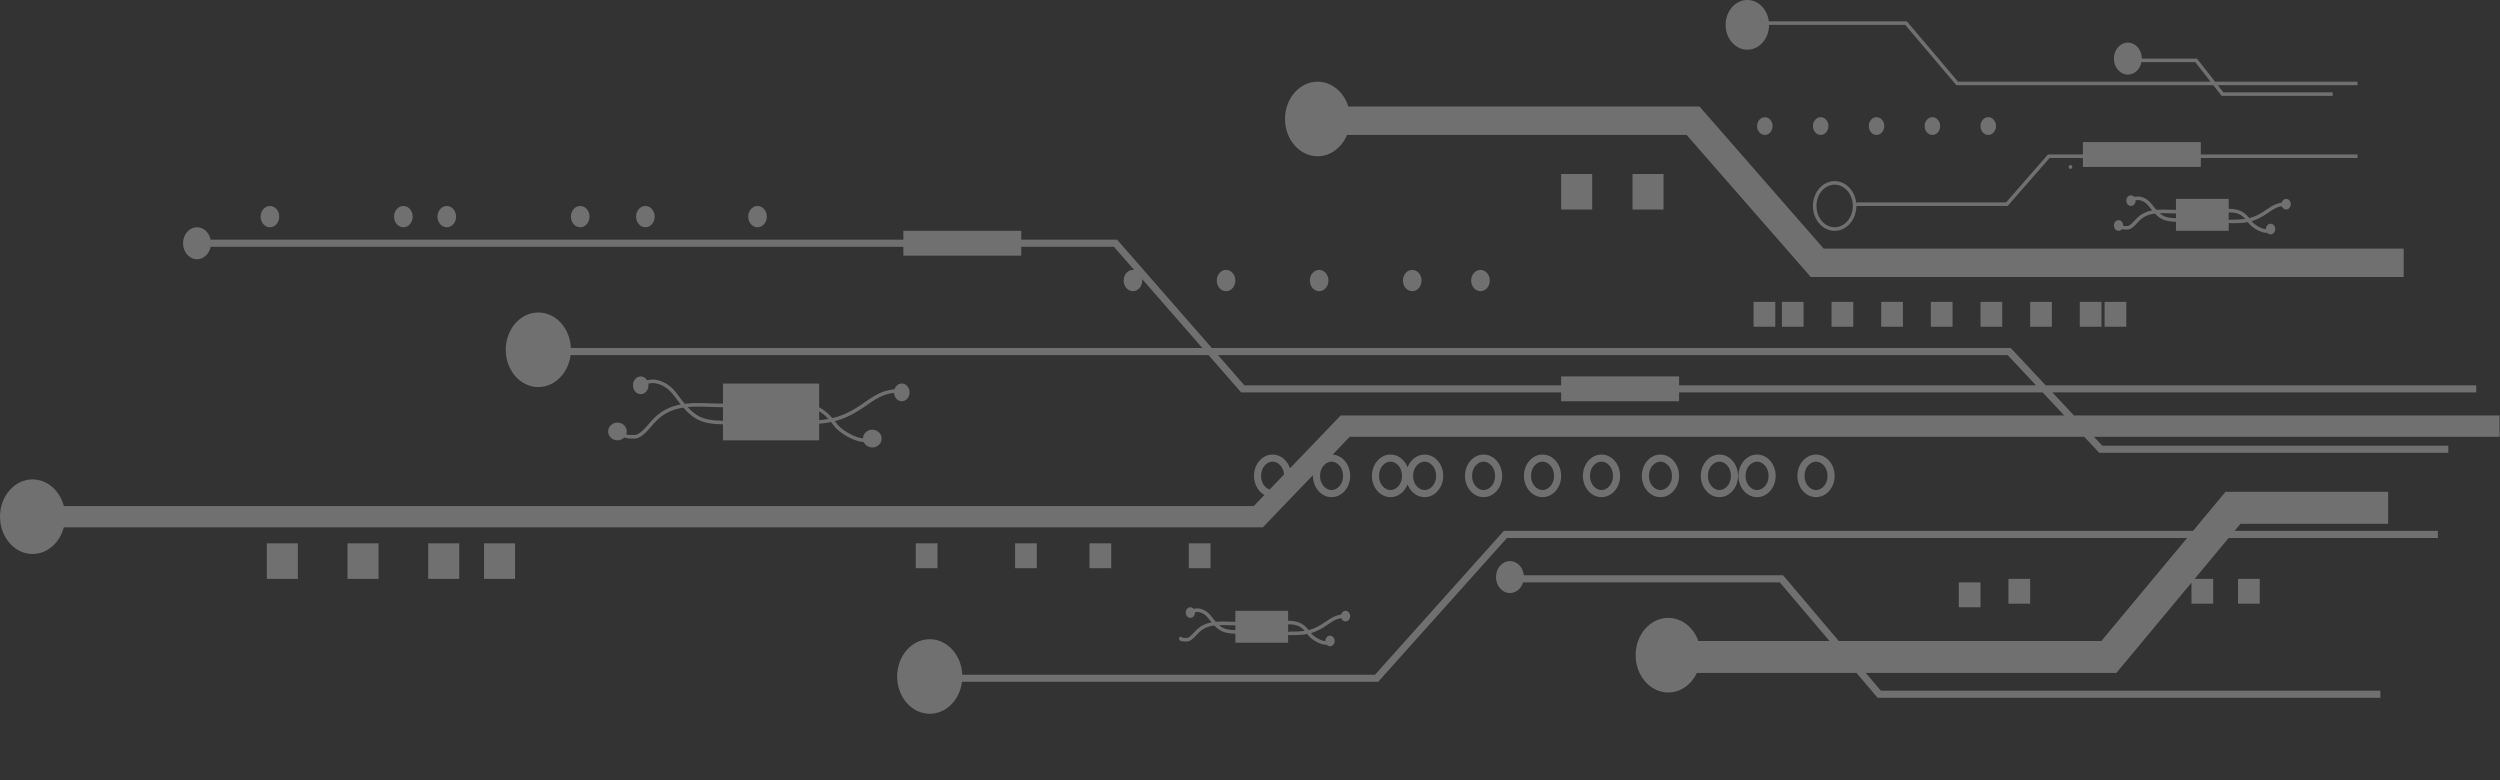 <?xml version="1.0" encoding="UTF-8"?> <svg xmlns="http://www.w3.org/2000/svg" viewBox="0 0 644 201" fill="none"><rect x="0" y="0" width="644" height="201" fill="#333333" stroke="none"/><path fill-rule="evenodd" clip-rule="evenodd" d="M444.52 6.403C444.52 9.94 447.027 12.807 450.116 12.807C453.206 12.807 455.712 9.94 455.712 6.403H490.778L503.832 21.793L503.969 21.955H504.179H570.148L572.156 24.523L572.293 24.699H572.517H600.894V23.784H572.739L571.31 21.955H607.297V21.04H570.594L566.082 15.269L565.945 15.094H565.723H551.734C551.734 12.82 550.124 10.977 548.136 10.977C546.149 10.977 544.539 12.82 544.539 15.094C544.539 17.367 546.149 19.21 548.136 19.21C549.849 19.21 551.281 17.842 551.645 16.009H565.499L569.432 21.04H504.392L491.338 5.65L491.201 5.489H490.991H455.655C455.266 2.385 452.934 0 450.116 0C447.027 0 444.52 2.867 444.52 6.403ZM517.969 89.648H517.572H312.159L288.053 62.06L287.778 61.747H287.364H263.082V59.46H232.704V61.747H54.26C53.896 59.914 52.463 58.545 50.752 58.545C48.765 58.545 47.154 60.388 47.154 62.662C47.154 64.935 48.765 66.778 50.752 66.778C52.463 66.778 53.896 65.41 54.26 63.577H232.704V65.864H263.082V63.577H286.948L292.165 69.546C292.062 69.531 291.957 69.523 291.849 69.523C290.525 69.523 289.452 70.751 289.452 72.267C289.452 73.783 290.525 75.011 291.849 75.011C293.173 75.011 294.248 73.783 294.248 72.267C294.248 72.145 294.241 72.025 294.228 71.907L309.731 89.648H147.057C146.848 84.555 143.175 80.5 138.673 80.5C134.038 80.5 130.28 84.8 130.28 90.105C130.28 95.41 134.038 99.71 138.673 99.71C142.901 99.71 146.4 96.132 146.981 91.477H311.329L319.448 100.77L319.722 101.082H320.138H402.155V103.369H432.53V101.082H526.18L531.753 107.028H346.525H345.354L344.545 107.873L332.305 120.629C331.619 118.56 329.869 117.091 327.82 117.091C325.172 117.091 323.025 119.548 323.025 122.58C323.025 124.742 324.118 126.612 325.705 127.507L322.972 130.355H16.439C15.407 126.388 12.196 123.494 8.393 123.494C3.758 123.494 0 127.795 0 133.099C0 138.404 3.758 142.705 8.393 142.705C12.196 142.705 15.407 139.811 16.439 135.844H324.143H325.314L326.123 134.999L338.217 122.396C338.214 122.457 338.214 122.518 338.214 122.58C338.214 125.611 340.362 128.068 343.01 128.068C345.658 128.068 347.806 125.611 347.806 122.58C347.806 119.659 345.812 117.271 343.296 117.101L347.696 112.517H536.898L540.487 116.344L540.756 116.634H541.154H630.683V114.804H541.55L539.405 112.517H643.888V107.028H534.262L528.686 101.082H637.885V99.253H526.973L518.239 89.937L517.969 89.648ZM327.82 118.92C329.16 118.92 330.622 120.173 330.775 122.224L327.052 126.105C325.897 125.705 324.854 124.432 324.854 122.58C324.854 120.319 326.407 118.92 327.82 118.92ZM524.464 99.253L517.176 91.477H313.758L320.552 99.253H402.155V96.966H432.53V99.253H524.464ZM615.185 134.929H577.146L575.623 136.759H627.991V138.588H574.1L565.346 149.108H570.118V155.511H564.522V150.097L546.405 171.866L545.173 173.349H543.242H480.64L484.512 177.923H613.186V179.753H484.089H483.665L483.391 179.429L478.241 173.349H437.115C435.695 176.346 432.921 178.381 429.733 178.381C425.097 178.381 421.34 174.08 421.34 168.776C421.34 163.471 425.097 159.17 429.733 159.17C433.236 159.17 436.237 161.627 437.495 165.116H471.268L458.484 150.023H392.357C391.863 151.622 390.53 152.767 388.964 152.767C386.979 152.767 385.366 150.924 385.366 148.651C385.366 146.377 386.979 144.534 388.964 144.534C390.816 144.534 392.341 146.135 392.54 148.193H458.909H459.333L459.607 148.517L473.667 165.116H541.312L563.39 138.588H388.191L355.291 175.332L355.016 175.636H354.609H247.807C247.226 180.291 243.727 183.869 239.499 183.869C234.863 183.869 231.106 179.569 231.106 174.264C231.106 168.959 234.863 164.659 239.499 164.659C244.002 164.659 247.675 168.715 247.883 173.807H354.2L387.1 137.063L387.374 136.759H387.781H564.913L572.053 128.179L573.286 126.696H575.216H615.185V134.929ZM607.297 40.707H566.93V42.994H536.553V40.707H527.968L517.313 52.9L517.178 53.057H516.97H478.2C478.2 56.593 475.696 59.46 472.606 59.46C469.514 59.46 467.01 56.593 467.01 53.057C467.01 49.52 469.514 46.653 472.606 46.653C475.68 46.653 478.175 49.489 478.2 52.999V52.142H516.762L527.417 39.949L527.554 39.793H527.762H536.553V36.591H566.93V39.793H607.297V40.707ZM69.536 58.545C68.212 58.545 67.138 57.317 67.138 55.801C67.138 54.286 68.212 53.057 69.536 53.057C70.861 53.057 71.934 54.286 71.934 55.801C71.934 57.317 70.861 58.545 69.536 58.545ZM101.511 55.801C101.511 57.317 102.585 58.545 103.909 58.545C105.233 58.545 106.307 57.317 106.307 55.801C106.307 54.286 105.233 53.057 103.909 53.057C102.585 53.057 101.511 54.286 101.511 55.801ZM115.092 58.545C113.767 58.545 112.694 57.317 112.694 55.801C112.694 54.286 113.767 53.057 115.092 53.057C116.416 53.057 117.49 54.286 117.49 55.801C117.49 57.317 116.416 58.545 115.092 58.545ZM147.066 55.801C147.066 57.317 148.14 58.545 149.464 58.545C150.789 58.545 151.863 57.317 151.863 55.801C151.863 54.286 150.789 53.057 149.464 53.057C148.14 53.057 147.066 54.286 147.066 55.801ZM166.251 58.545C164.927 58.545 163.853 57.317 163.853 55.801C163.853 54.286 164.927 53.057 166.251 53.057C167.576 53.057 168.649 54.286 168.649 55.801C168.649 57.317 167.576 58.545 166.251 58.545ZM192.737 55.801C192.737 57.317 193.811 58.545 195.135 58.545C196.46 58.545 197.533 57.317 197.533 55.801C197.533 54.286 196.46 53.057 195.135 53.057C193.811 53.057 192.737 54.286 192.737 55.801ZM340.044 122.58C340.044 124.84 341.594 126.239 343.01 126.239C344.423 126.239 345.976 124.84 345.976 122.58C345.976 120.319 344.423 118.92 343.01 118.92C341.594 118.92 340.044 120.319 340.044 122.58ZM358.198 126.239C356.782 126.239 355.231 124.84 355.231 122.58C355.231 120.319 356.782 118.92 358.198 118.92C359.611 118.92 361.164 120.319 361.164 122.58C361.164 124.84 359.611 126.239 358.198 126.239ZM358.198 128.068C355.549 128.068 353.402 125.611 353.402 122.58C353.402 119.548 355.549 117.091 358.198 117.091C360.16 117.091 361.848 118.44 362.588 120.372C363.332 118.44 365.019 117.091 366.982 117.091C369.63 117.091 371.777 119.548 371.777 122.58C371.777 125.611 369.63 128.068 366.982 128.068C365.019 128.068 363.332 126.719 362.588 124.788C361.848 126.719 360.16 128.068 358.198 128.068ZM364.016 122.58C364.016 124.84 365.568 126.239 366.982 126.239C368.397 126.239 369.948 124.84 369.948 122.58C369.948 120.319 368.397 118.92 366.982 118.92C365.568 118.92 364.016 120.319 364.016 122.58ZM382.169 126.239C380.756 126.239 379.203 124.84 379.203 122.58C379.203 120.319 380.756 118.92 382.169 118.92C383.585 118.92 385.135 120.319 385.135 122.58C385.135 124.84 383.585 126.239 382.169 126.239ZM382.169 128.068C379.521 128.068 377.373 125.611 377.373 122.58C377.373 119.548 379.521 117.091 382.169 117.091C384.817 117.091 386.965 119.548 386.965 122.58C386.965 125.611 384.817 128.068 382.169 128.068ZM394.391 122.58C394.391 124.84 395.943 126.239 397.357 126.239C398.772 126.239 400.325 124.84 400.325 122.58C400.325 120.319 398.772 118.92 397.357 118.92C395.943 118.92 394.391 120.319 394.391 122.58ZM392.561 122.58C392.561 125.611 394.708 128.068 397.357 128.068C400.007 128.068 402.155 125.611 402.155 122.58C402.155 119.548 400.007 117.091 397.357 117.091C394.708 117.091 392.561 119.548 392.561 122.58ZM412.546 126.239C411.131 126.239 409.578 124.84 409.578 122.58C409.578 120.319 411.131 118.92 412.546 118.92C413.96 118.92 415.513 120.319 415.513 122.58C415.513 124.84 413.96 126.239 412.546 126.239ZM412.546 128.068C409.896 128.068 407.749 125.611 407.749 122.58C407.749 119.548 409.896 117.091 412.546 117.091C415.195 117.091 417.342 119.548 417.342 122.58C417.342 125.611 415.195 128.068 412.546 128.068ZM424.766 122.58C424.766 124.84 426.318 126.239 427.734 126.239C429.147 126.239 430.7 124.84 430.7 122.58C430.7 120.319 429.147 118.92 427.734 118.92C426.318 118.92 424.766 120.319 424.766 122.58ZM422.936 122.58C422.936 125.611 425.083 128.068 427.734 128.068C430.382 128.068 432.53 125.611 432.53 122.58C432.53 119.548 430.382 117.091 427.734 117.091C425.083 117.091 422.936 119.548 422.936 122.58ZM442.922 126.239C441.508 126.239 439.955 124.84 439.955 122.58C439.955 120.319 441.508 118.92 442.922 118.92C444.337 118.92 445.888 120.319 445.888 122.58C445.888 124.84 444.337 126.239 442.922 126.239ZM442.922 128.068C440.273 128.068 438.126 125.611 438.126 122.58C438.126 119.548 440.273 117.091 442.922 117.091C445.57 117.091 447.717 119.548 447.717 122.58C447.717 125.611 445.57 128.068 442.922 128.068ZM449.654 122.58C449.654 124.84 451.207 126.239 452.62 126.239C454.036 126.239 455.587 124.84 455.587 122.58C455.587 120.319 454.036 118.92 452.62 118.92C451.207 118.92 449.654 120.319 449.654 122.58ZM447.825 122.58C447.825 125.611 449.972 128.068 452.62 128.068C455.269 128.068 457.416 125.611 457.416 122.58C457.416 119.548 455.269 117.091 452.62 117.091C449.972 117.091 447.825 119.548 447.825 122.58ZM467.808 126.239C466.395 126.239 464.842 124.84 464.842 122.58C464.842 120.319 466.395 118.92 467.808 118.92C469.224 118.92 470.776 120.319 470.776 122.58C470.776 124.84 469.224 126.239 467.808 126.239ZM467.808 128.068C465.16 128.068 463.012 125.611 463.012 122.58C463.012 119.548 465.16 117.091 467.808 117.091C470.458 117.091 472.606 119.548 472.606 122.58C472.606 125.611 470.458 128.068 467.808 128.068ZM315.83 75.011C314.506 75.011 313.433 73.783 313.433 72.267C313.433 70.751 314.506 69.523 315.83 69.523C317.156 69.523 318.229 70.751 318.229 72.267C318.229 73.783 317.156 75.011 315.83 75.011ZM337.414 72.267C337.414 73.783 338.486 75.011 339.813 75.011C341.137 75.011 342.21 73.783 342.21 72.267C342.21 70.751 341.137 69.523 339.813 69.523C338.486 69.523 337.414 70.751 337.414 72.267ZM363.794 75.011C362.47 75.011 361.395 73.783 361.395 72.267C361.395 70.751 362.47 69.523 363.794 69.523C365.118 69.523 366.19 70.751 366.19 72.267C366.19 73.783 365.118 75.011 363.794 75.011ZM378.972 72.267C378.972 73.783 380.047 75.011 381.371 75.011C382.695 75.011 383.768 73.783 383.768 72.267C383.768 70.751 382.695 69.523 381.371 69.523C380.047 69.523 378.972 70.751 378.972 72.267ZM512.174 34.761C511.07 34.761 510.176 33.738 510.176 32.474C510.176 31.211 511.07 30.188 512.174 30.188C513.277 30.188 514.171 31.211 514.171 32.474C514.171 33.738 513.277 34.761 512.174 34.761ZM495.786 32.474C495.786 33.738 496.68 34.761 497.785 34.761C498.887 34.761 499.784 33.738 499.784 32.474C499.784 31.211 498.887 30.188 497.785 30.188C496.68 30.188 495.786 31.211 495.786 32.474ZM483.396 34.761C482.293 34.761 481.397 33.738 481.397 32.474C481.397 31.211 482.293 30.188 483.396 30.188C484.5 30.188 485.394 31.211 485.394 32.474C485.394 33.738 484.5 34.761 483.396 34.761ZM467.01 32.474C467.01 33.738 467.904 34.761 469.009 34.761C470.111 34.761 471.005 33.738 471.005 32.474C471.005 31.211 470.111 30.188 469.009 30.188C467.904 30.188 467.01 31.211 467.01 32.474ZM454.619 34.761C453.515 34.761 452.62 33.738 452.62 32.474C452.62 31.211 453.515 30.188 454.619 30.188C455.724 30.188 456.618 31.211 456.618 32.474C456.618 33.738 455.724 34.761 454.619 34.761ZM467.925 53.057C467.925 56.208 470.131 58.545 472.606 58.545C475.078 58.545 477.285 56.208 477.285 53.057C477.285 49.906 475.078 47.568 472.606 47.568C470.131 47.568 467.925 49.906 467.925 53.057ZM560.527 51.227H574.116V53.792C575.333 53.809 576.334 53.938 577.249 54.375C578.029 54.749 578.713 55.33 579.417 56.188L579.451 56.179C580.826 55.835 582.118 55.202 583.813 54.017C584.778 53.342 585.551 52.856 586.399 52.546C586.827 52.389 587.268 52.28 587.753 52.21C587.902 51.642 588.359 51.227 588.903 51.227C589.566 51.227 590.104 51.842 590.104 52.599C590.104 53.357 589.566 53.972 588.903 53.972C588.405 53.972 587.979 53.624 587.796 53.129C587.401 53.191 587.049 53.282 586.712 53.405C585.983 53.672 585.294 54.098 584.336 54.767C582.717 55.9 581.402 56.579 580.014 56.976C580.382 57.485 581.333 58.216 582.351 58.668C582.845 58.887 583.316 59.024 583.71 59.049C583.707 59.034 583.707 59.018 583.707 59.003C583.707 58.245 584.245 57.631 584.908 57.631C585.569 57.631 586.106 58.245 586.106 59.003C586.106 59.761 585.569 60.375 584.908 60.375C584.57 60.375 584.265 60.216 584.048 59.96C583.934 59.969 583.817 59.97 583.7 59.965C583.145 59.939 582.543 59.755 581.981 59.504C580.867 59.009 579.749 58.182 579.259 57.493C579.214 57.429 579.168 57.367 579.124 57.306L579.085 57.253L579.049 57.205C577.722 57.459 576.284 57.504 574.452 57.504C574.319 57.504 574.201 57.447 574.116 57.357V59.46H560.527V57.126C558.949 57.094 557.81 56.908 556.804 56.365C556.2 56.039 555.66 55.594 555.105 55.009C553.584 55.204 552.184 55.724 550.97 56.986C550.874 57.085 550.764 57.204 550.645 57.334L550.643 57.337C550.414 57.585 550.153 57.87 549.893 58.12C549.495 58.504 549.015 58.9 548.5 59.068C548.415 59.096 548.315 59.11 548.235 59.119C548.143 59.129 548.038 59.136 547.926 59.14C547.704 59.148 547.441 59.146 547.192 59.127C547 59.112 546.787 59.086 546.604 59.037C546.387 59.298 546.078 59.46 545.74 59.46C545.076 59.46 544.539 58.846 544.539 58.088C544.539 57.33 545.076 56.716 545.74 56.716C546.401 56.716 546.938 57.33 546.938 58.088C546.938 58.117 546.936 58.146 546.936 58.174C547.02 58.19 547.13 58.204 547.263 58.215C547.473 58.231 547.702 58.233 547.894 58.226C547.988 58.223 548.07 58.217 548.134 58.21C548.194 58.203 548.219 58.197 548.219 58.198L548.216 58.198C548.521 58.098 548.875 57.832 549.257 57.462C549.502 57.225 549.724 56.984 549.938 56.75L549.941 56.749C550.064 56.613 550.188 56.48 550.311 56.352C551.539 55.074 552.937 54.469 554.389 54.196C554.144 53.899 553.89 53.575 553.62 53.224C552.873 52.244 552.006 51.675 550.91 51.528C550.803 51.513 550.62 51.525 550.359 51.561L550.307 51.568C550.275 51.572 550.245 51.577 550.211 51.582L550.133 51.594L550.133 51.615L550.135 51.637C550.135 51.653 550.135 51.669 550.135 51.685C550.135 52.443 549.598 53.057 548.937 53.057C548.274 53.057 547.736 52.443 547.736 51.685C547.736 50.927 548.274 50.312 548.937 50.312C549.271 50.312 549.573 50.469 549.79 50.72L549.89 50.705C549.948 50.696 550.007 50.687 550.069 50.678L550.119 50.671L550.192 50.66L550.236 50.654C550.49 50.62 550.787 50.588 551.034 50.621C552.415 50.807 553.483 51.538 554.348 52.668C554.762 53.208 555.128 53.664 555.468 54.05C556.276 53.979 557.094 53.981 557.902 54.002C558.199 54.01 558.494 54.02 558.784 54.03L558.784 54.03C559.365 54.05 559.935 54.07 560.509 54.07C560.513 54.07 560.52 54.07 560.527 54.07V51.227ZM576.853 55.201C577.373 55.449 577.862 55.821 578.383 56.39C577.279 56.554 576.042 56.589 574.452 56.589C574.319 56.589 574.201 56.646 574.116 56.737V54.706C575.278 54.724 576.117 54.849 576.853 55.201ZM560.527 54.984C560.52 54.985 560.513 54.985 560.509 54.985C559.921 54.985 559.322 54.964 558.732 54.944C558.444 54.934 558.16 54.924 557.879 54.917C557.35 54.903 556.831 54.898 556.324 54.915C556.625 55.18 556.925 55.391 557.238 55.56C558.055 56 559.013 56.178 560.527 56.211V54.984ZM331.818 157.341H318.229V160.184L318.22 160.184L318.211 160.184C317.639 160.184 317.067 160.164 316.486 160.144L316.486 160.144C316.333 160.139 316.18 160.133 316.027 160.128C315.887 160.124 315.745 160.12 315.606 160.116C314.796 160.095 313.977 160.092 313.17 160.164C312.829 159.778 312.463 159.322 312.05 158.782C311.185 157.652 310.117 156.921 308.736 156.735C308.489 156.702 308.192 156.734 307.938 156.768L307.871 156.777L307.81 156.786L307.734 156.797L307.661 156.808L307.592 156.819L307.492 156.834C307.274 156.582 306.973 156.426 306.639 156.426C305.975 156.426 305.438 157.04 305.438 157.798C305.438 158.556 305.975 159.17 306.639 159.17C307.3 159.17 307.837 158.556 307.837 157.798C307.837 157.768 307.837 157.737 307.835 157.707L307.935 157.692L307.986 157.685C308.011 157.681 308.036 157.678 308.061 157.674C308.322 157.639 308.505 157.627 308.612 157.641C309.708 157.789 310.574 158.357 311.322 159.337C311.592 159.689 311.846 160.012 312.091 160.31C310.639 160.583 309.241 161.188 308.013 162.465C307.89 162.594 307.766 162.728 307.643 162.864C307.428 163.098 307.206 163.339 306.961 163.575C306.577 163.946 306.222 164.212 305.918 164.312L305.916 164.312C305.909 164.314 305.884 164.318 305.836 164.323C305.809 164.326 305.779 164.329 305.747 164.331C305.701 164.335 305.651 164.338 305.596 164.34C305.404 164.347 305.175 164.344 304.965 164.328C304.814 164.317 304.69 164.3 304.601 164.281C304.564 164.196 304.5 164.122 304.413 164.072C304.196 163.945 303.915 164.019 303.789 164.237C303.741 164.32 303.702 164.431 303.709 164.561C303.716 164.693 303.771 164.8 303.833 164.878C303.945 165.015 304.098 165.081 304.189 165.114C304.393 165.187 304.656 165.222 304.896 165.24C305.143 165.259 305.408 165.262 305.63 165.254C305.74 165.25 305.845 165.243 305.937 165.233C306.017 165.224 306.117 165.21 306.202 165.182C306.716 165.013 307.197 164.618 307.595 164.233C307.855 163.982 308.118 163.696 308.349 163.447L308.352 163.443C308.471 163.315 308.578 163.198 308.672 163.099C309.886 161.837 311.286 161.318 312.807 161.123C313.362 161.708 313.902 162.153 314.506 162.479C315.514 163.021 316.651 163.207 318.229 163.239V165.574H331.818V163.47C331.902 163.561 332.021 163.618 332.154 163.618C333.986 163.618 335.424 163.573 336.751 163.318C336.796 163.379 336.842 163.441 336.888 163.504C336.911 163.538 336.936 163.572 336.961 163.606C337.451 164.295 338.569 165.123 339.683 165.618C340.247 165.869 340.849 166.052 341.405 166.079C341.519 166.084 341.636 166.083 341.75 166.073C341.967 166.329 342.271 166.489 342.61 166.489C343.271 166.489 343.808 165.874 343.808 165.116C343.808 164.359 343.271 163.744 342.61 163.744C341.947 163.744 341.411 164.359 341.411 165.116C341.411 165.132 341.411 165.148 341.411 165.163C341.018 165.138 340.547 165.001 340.055 164.782C339.035 164.33 338.084 163.598 337.716 163.089C339.104 162.693 340.419 162.014 342.038 160.881C342.996 160.212 343.687 159.785 344.414 159.519C344.753 159.396 345.103 159.304 345.501 159.242C345.681 159.737 346.109 160.085 346.607 160.085C347.268 160.085 347.806 159.471 347.806 158.713C347.806 157.955 347.268 157.341 346.607 157.341C346.063 157.341 345.603 157.756 345.457 158.324C344.97 158.394 344.529 158.503 344.101 158.66C343.252 158.97 342.479 159.456 341.514 160.131C339.822 161.316 338.528 161.948 337.153 162.293L337.119 162.302C336.417 161.444 335.731 160.863 334.951 160.489C334.036 160.052 333.037 159.923 331.818 159.905V157.341ZM336.085 162.504C335.564 161.934 335.074 161.562 334.555 161.314C333.819 160.962 332.98 160.838 331.818 160.82V162.85C331.902 162.76 332.021 162.703 332.154 162.703C333.743 162.703 334.981 162.668 336.085 162.504ZM318.211 161.098L318.22 161.098L318.229 161.098V162.324C316.717 162.292 315.757 162.113 314.94 161.673C314.627 161.504 314.33 161.294 314.025 161.029C314.533 161.011 315.052 161.017 315.581 161.031C315.862 161.038 316.145 161.048 316.434 161.058C317.024 161.078 317.623 161.098 318.211 161.098ZM186.235 98.795H211.015V104.925C212.215 105.523 213.301 106.417 214.423 107.709C214.479 107.696 214.536 107.682 214.592 107.668C214.635 107.658 214.679 107.647 214.722 107.636C217.281 106.988 219.679 105.8 222.788 103.606C224.542 102.368 225.915 101.499 227.411 100.947C228.343 100.603 229.313 100.386 230.438 100.27C230.724 99.408 231.451 98.795 232.307 98.795C233.409 98.795 234.305 99.819 234.305 101.082C234.305 102.345 233.409 103.369 232.307 103.369C231.239 103.369 230.365 102.411 230.31 101.205C229.343 101.318 228.516 101.514 227.727 101.805C226.352 102.313 225.061 103.121 223.315 104.353C220.197 106.554 217.724 107.8 215.068 108.491C215.245 108.715 215.422 108.949 215.602 109.193C216.303 110.145 218.096 111.465 219.982 112.274C220.797 112.623 221.601 112.864 222.314 112.945C222.33 111.695 223.398 110.688 224.712 110.688C226.036 110.688 227.11 111.711 227.11 112.974C227.11 114.238 226.036 115.261 224.712 115.261C223.725 115.261 222.877 114.693 222.509 113.88C221.593 113.824 220.587 113.528 219.622 113.115C217.651 112.27 215.698 110.866 214.865 109.736C214.598 109.372 214.337 109.034 214.08 108.721C213.104 108.923 212.095 109.058 211.015 109.148V113.432H186.235V109.309C183.27 109.26 181.211 108.918 179.409 107.907C178.22 107.24 177.163 106.294 176.033 104.995C173.328 105.415 170.804 106.464 168.604 108.904C168.418 109.11 168.212 109.349 167.993 109.603L167.992 109.603L167.992 109.604C167.58 110.081 167.119 110.615 166.652 111.095C165.934 111.834 165.111 112.547 164.256 112.845C164.139 112.886 163.987 112.91 163.842 112.927C163.688 112.945 163.505 112.959 163.309 112.966C162.916 112.982 162.45 112.976 162.011 112.941C161.583 112.906 161.14 112.84 160.816 112.716L160.804 112.711C160.367 113.155 159.746 113.432 159.057 113.432C157.732 113.432 156.658 112.408 156.658 111.145C156.658 109.882 157.732 108.858 159.057 108.858C160.381 108.858 161.455 109.882 161.455 111.145C161.455 111.415 161.406 111.674 161.315 111.915C161.512 111.965 161.777 112.004 162.085 112.029C162.483 112.061 162.913 112.066 163.273 112.052C163.453 112.045 163.611 112.033 163.736 112.019C163.764 112.016 163.79 112.012 163.814 112.009L163.833 112.006C163.845 112.004 163.857 112.002 163.868 112L163.89 111.996C163.902 111.994 163.913 111.992 163.922 111.99L163.937 111.986C163.943 111.985 163.947 111.984 163.95 111.983L163.953 111.982L163.955 111.981C164.593 111.759 165.289 111.186 165.996 110.458C166.449 109.993 166.869 109.505 167.267 109.043C167.493 108.781 167.711 108.528 167.924 108.292C170.148 105.826 172.688 104.683 175.353 104.183C174.838 103.548 174.301 102.841 173.725 102.057C172.308 100.129 170.644 98.983 168.535 98.688C168.285 98.653 167.905 98.684 167.432 98.75L167.347 98.763C167.305 98.769 167.262 98.775 167.218 98.782C167.151 98.792 167.083 98.803 167.014 98.814C167.038 98.956 167.051 99.103 167.051 99.253C167.051 100.516 166.156 101.54 165.052 101.54C163.949 101.54 163.054 100.516 163.054 99.253C163.054 97.99 163.949 96.966 165.052 96.966C165.728 96.966 166.326 97.35 166.688 97.939L166.689 97.939L166.69 97.938L166.691 97.938L166.693 97.938C166.89 97.907 167.092 97.874 167.304 97.845C167.769 97.779 168.268 97.727 168.661 97.782C171.071 98.119 172.936 99.439 174.462 101.515C175.169 102.476 175.805 103.305 176.403 104.019C176.505 104.006 176.607 103.993 176.71 103.982C178.281 103.806 179.886 103.807 181.482 103.852C182.016 103.867 182.547 103.886 183.076 103.906C184.137 103.944 185.187 103.983 186.235 103.983V98.795ZM211.015 105.963C211.816 106.424 212.586 107.056 213.388 107.924C212.632 108.06 211.848 108.159 211.015 108.23V105.963ZM186.235 104.898C185.171 104.898 184.091 104.858 183.02 104.819L183.019 104.819L183.019 104.819L183.018 104.819C182.494 104.8 181.972 104.781 181.456 104.766C179.986 104.725 178.542 104.722 177.137 104.857C178.06 105.86 178.921 106.585 179.856 107.109C181.46 108.009 183.332 108.345 186.235 108.394V104.898ZM533.354 42.498C533.1 42.498 532.896 42.703 532.896 42.955V43.048C532.896 43.301 533.1 43.506 533.354 43.506C533.605 43.506 533.811 43.301 533.811 43.048V42.955C533.811 42.703 533.605 42.498 533.354 42.498ZM304.475 164.243C304.475 164.243 304.478 164.244 304.482 164.246C304.478 164.244 304.475 164.243 304.475 164.243ZM437.797 27.443H436.136H347.328C346.175 23.713 343.067 21.04 339.413 21.04C334.777 21.04 331.02 25.34 331.02 30.645C331.02 35.95 334.777 40.25 339.413 40.25C342.761 40.25 345.651 38.007 346.998 34.761H434.474L465.354 70.101L466.447 71.352H468.11H619.189V64.034H469.772L438.89 28.695L437.797 27.443ZM428.532 44.824H420.539V53.972H428.532V44.824ZM402.155 44.824H410.148V53.972H402.155V44.824ZM457.311 77.756H451.715V84.159H457.311V77.756ZM235.902 139.96H241.498V146.364H235.902V139.96ZM510.176 150.023H504.579V156.426H510.176V150.023ZM517.37 149.108H522.964V155.511H517.37V149.108ZM576.515 149.108H582.109V155.511H576.515V149.108ZM132.678 139.96H124.684V149.108H132.678V139.96ZM110.304 139.96H118.298V149.108H110.304V139.96ZM97.514 139.96H89.52V149.108H97.514V139.96ZM68.737 139.96H76.731V149.108H68.737V139.96ZM267.077 139.96H261.483V146.364H267.077V139.96ZM280.659 139.96H286.255V146.364H280.659V139.96ZM311.835 139.96H306.238V146.364H311.835V139.96ZM459.015 77.756H464.611V84.159H459.015V77.756ZM477.402 77.756H471.805V84.159H477.402V77.756ZM484.596 77.756H490.19V84.159H484.596V77.756ZM502.981 77.756H497.385V84.159H502.981V77.756ZM510.176 77.756H515.772V84.159H510.176V77.756ZM528.56 77.756H522.964V84.159H528.56V77.756ZM535.755 77.756H541.351V84.159H535.755V77.756ZM547.736 77.756H542.14V84.159H547.736V77.756Z" fill="white" fill-opacity="0.3"></path></svg> 